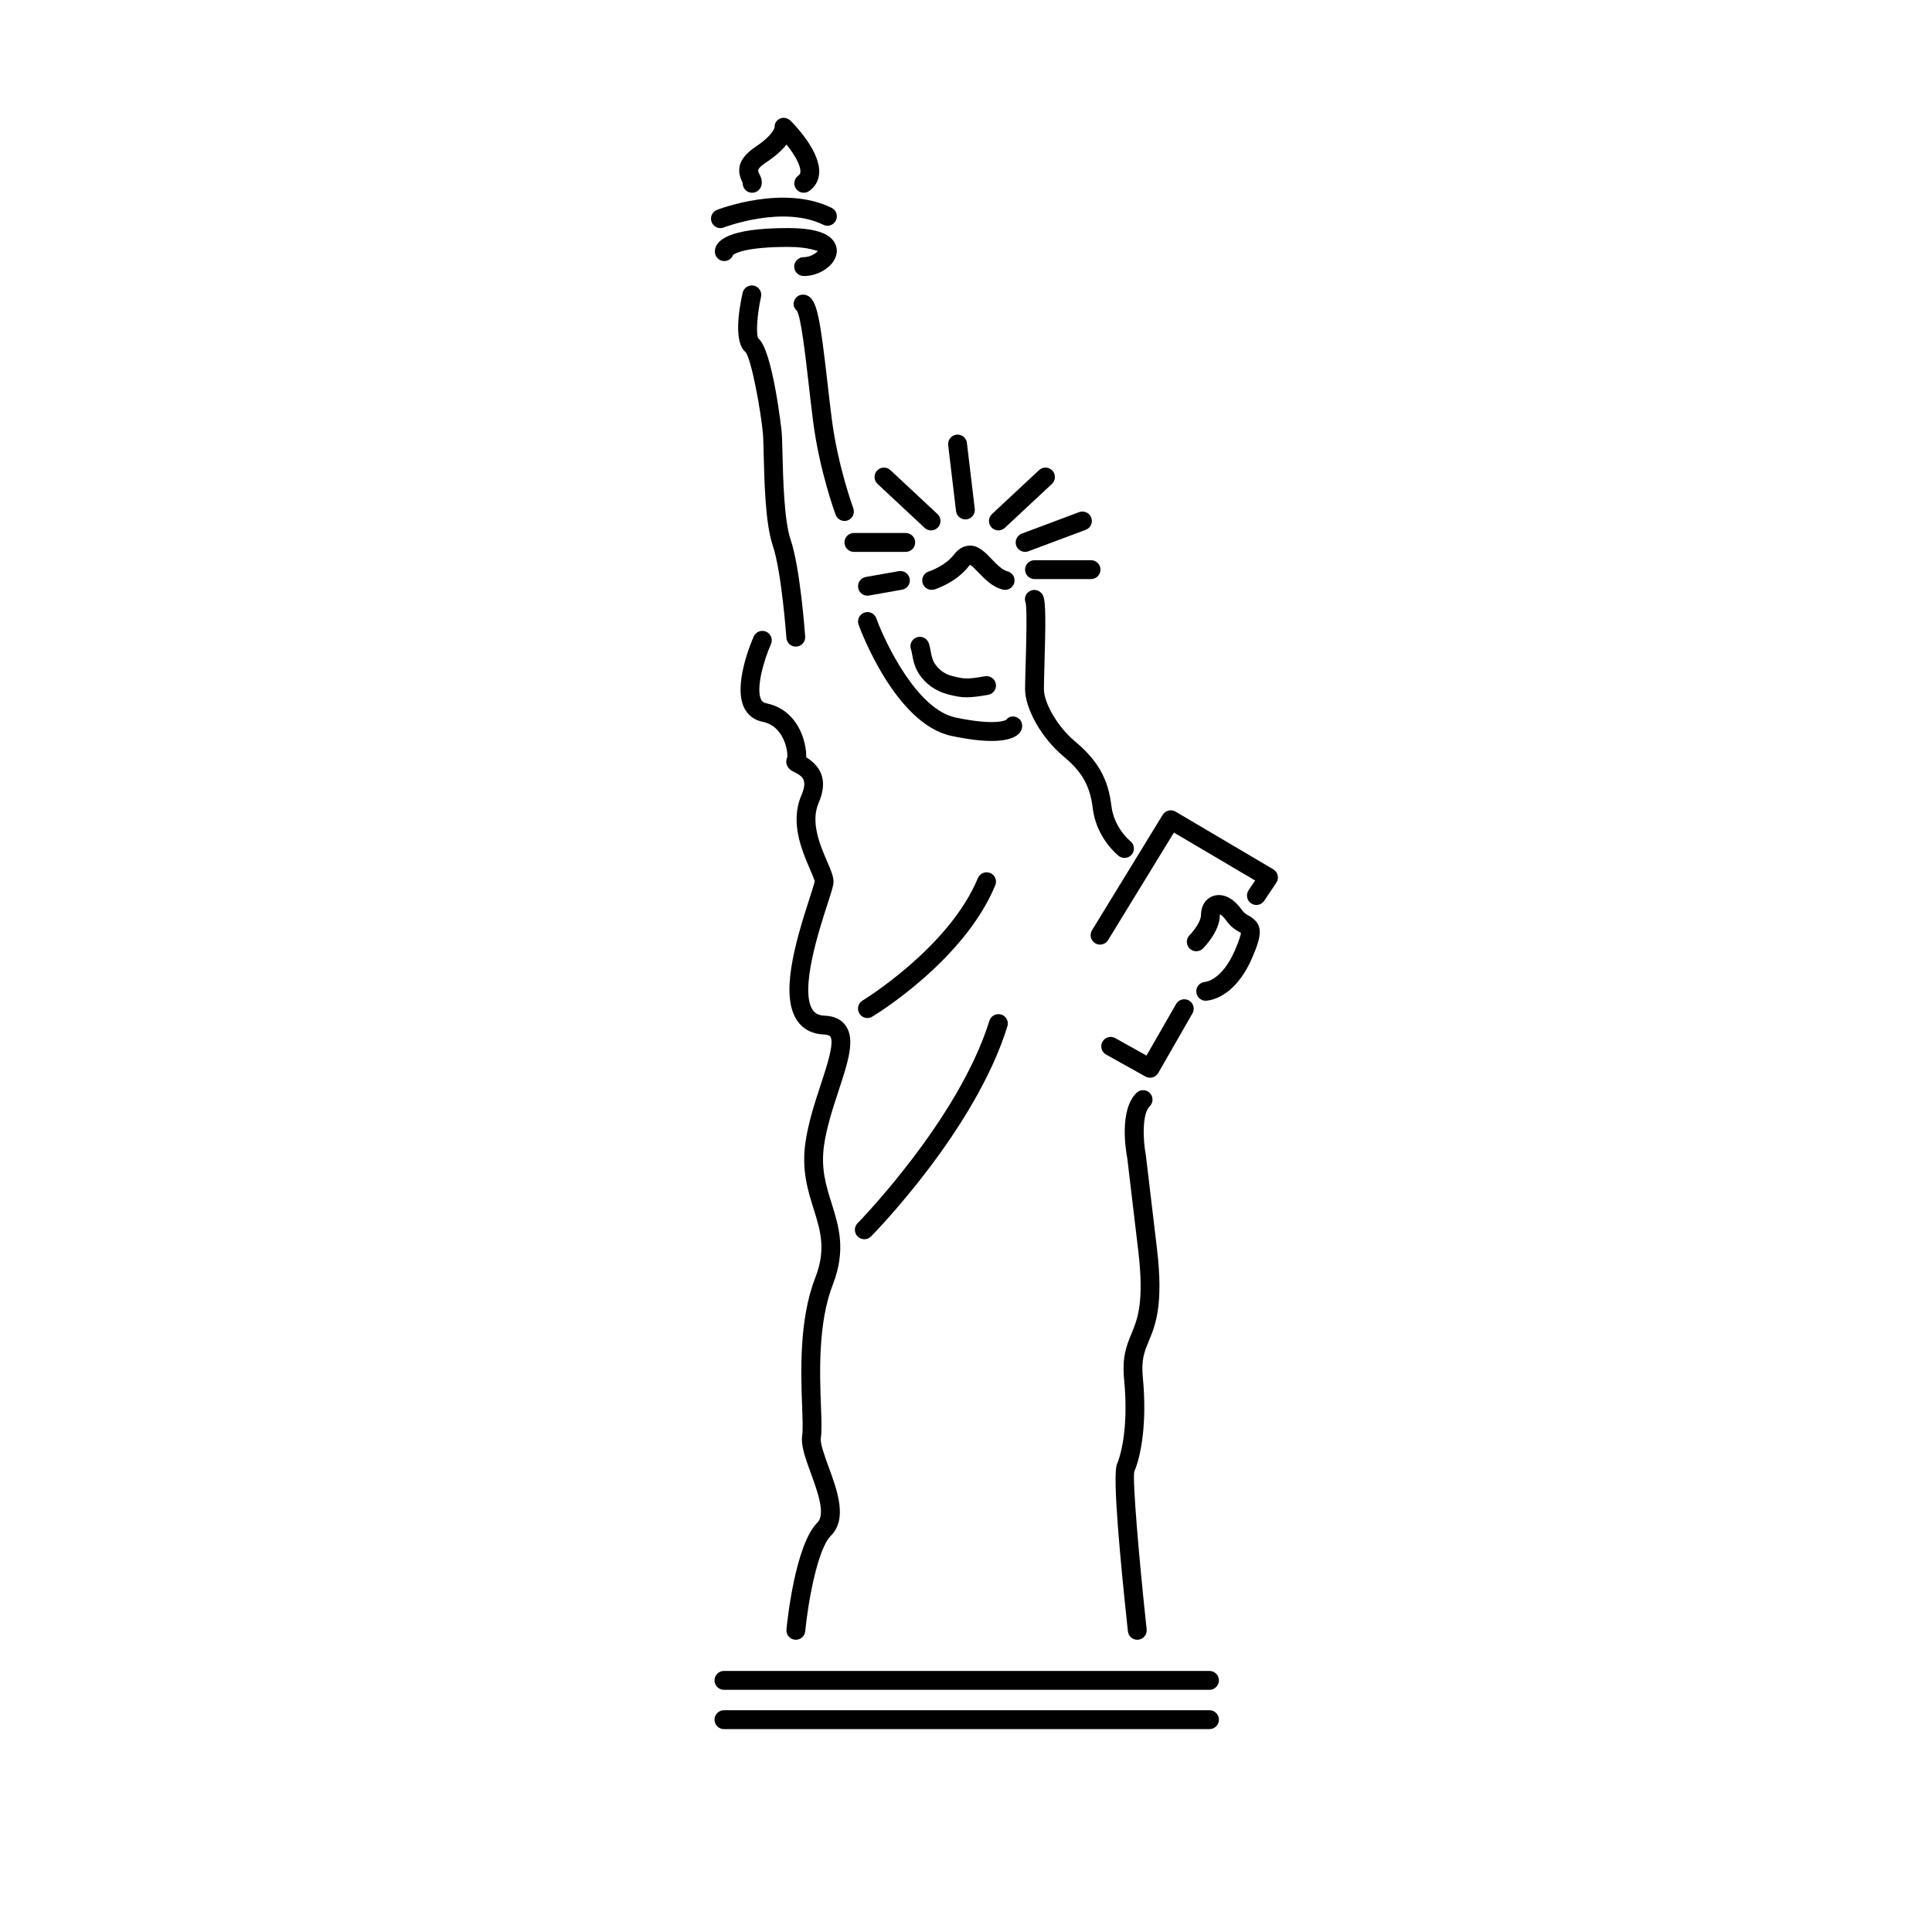 <?xml version="1.0" encoding="UTF-8"?>
<!-- Uploaded to: SVG Repo, www.svgrepo.com, Generator: SVG Repo Mixer Tools -->
<svg fill="#000000" width="800px" height="800px" version="1.1" viewBox="144 144 512 512" xmlns="http://www.w3.org/2000/svg">
 <g>
  <path d="m445.39 578.56c-1.254 0-2.336-0.945-2.481-2.227-2.012-18.602-4.152-41.387-2.902-44.289 0.551-1.293 3.25-8.449 1.891-22.5-0.578-5.981 0.695-9.055 1.926-12.031 1.617-3.898 3.457-8.328 1.824-22.043l-2.91-24.555c-0.383-1.945-2.203-12.762 2.453-17.301 0.977-0.961 2.57-0.941 3.527 0.047 0.961 0.984 0.945 2.57-0.047 3.527-2.016 1.977-1.793 8.898-1.008 12.953l2.941 24.738c1.785 15.008-0.406 20.293-2.172 24.547-1.176 2.84-2.023 4.902-1.57 9.633 1.148 11.824-0.422 20.641-2.273 24.949-0.492 2.328 1.266 23.129 3.285 41.781 0.145 1.371-0.848 2.606-2.211 2.754-0.094 0.012-0.184 0.016-0.273 0.016z"/>
  <path d="m463.52 409.21c-1.34 0-2.449-1.062-2.492-2.414-0.051-1.359 0.996-2.504 2.352-2.578 0.277-0.031 4.492-0.586 7.844-8.281 1.422-3.273 1.633-4.438 1.641-4.828-0.031 0.098-0.191 0.016-0.367-0.082-0.91-0.52-2.293-1.305-3.527-3.074-0.727-1.031-1.344-1.492-1.699-1.664 0.004 0.059 0 0.141 0 0.23 0 4.242-4.027 8.383-4.484 8.844-0.977 0.973-2.559 0.969-3.527 0-0.973-0.973-0.977-2.551-0.012-3.531 0.988-0.992 3.023-3.598 3.023-5.309 0-2.504 1.273-4.457 3.324-5.106 2.5-0.785 5.301 0.578 7.461 3.672 0.59 0.848 1.199 1.195 1.91 1.598 3.941 2.246 3.473 5.152 0.828 11.234-4.656 10.707-11.43 11.25-12.188 11.273-0.027 0.008-0.055 0.016-0.086 0.016z"/>
  <path d="m448.77 429.61c-0.414 0-0.832-0.105-1.215-0.316l-10.43-5.824c-1.203-0.676-1.637-2.195-0.961-3.394 0.676-1.211 2.207-1.637 3.394-0.961l8.281 4.621 7.848-13.672c0.691-1.195 2.207-1.605 3.41-0.922 1.195 0.684 1.605 2.211 0.922 3.41l-9.078 15.816c-0.469 0.789-1.312 1.242-2.172 1.242z"/>
  <path d="m442.01 371.36c-0.527 0-1.066-0.172-1.523-0.523-0.246-0.191-5.969-4.715-6.914-12.734-0.781-6.672-3.594-10.211-7.863-13.77-5.637-4.699-10.055-12.488-10.055-17.734 0-1.285 0.07-3.543 0.141-6.176 0.152-5.269 0.434-15.086 0.004-16.711-0.52-1.281 0.121-2.684 1.402-3.199 1.285-0.52 2.746 0.156 3.266 1.438 0.691 1.715 0.656 6.891 0.316 18.621-0.074 2.574-0.137 4.777-0.137 6.031 0 3.805 3.777 10.168 8.258 13.895 6 4.996 8.793 9.93 9.621 17.027 0.695 5.883 4.977 9.344 5.023 9.383 1.078 0.852 1.27 2.418 0.418 3.5-0.484 0.621-1.219 0.953-1.957 0.953z"/>
  <path d="m433.14 297.46h-14.988c-1.375 0-2.5-1.117-2.5-2.5 0-1.379 1.125-2.5 2.5-2.5h14.988c1.375 0 2.5 1.117 2.5 2.5-0.004 1.379-1.121 2.5-2.5 2.5z"/>
  <path d="m415.66 290.25c-1.008 0-1.965-0.621-2.336-1.621-0.488-1.289 0.168-2.731 1.461-3.215l15.195-5.691c1.309-0.473 2.731 0.172 3.215 1.465 0.488 1.289-0.168 2.731-1.461 3.215l-15.195 5.691c-0.289 0.109-0.586 0.156-0.879 0.156z"/>
  <path d="m408.58 284.56c-0.672 0-1.336-0.266-1.824-0.789-0.941-1.008-0.887-2.59 0.121-3.531l12.488-11.652c1.008-0.945 2.586-0.887 3.527 0.121 0.941 1.008 0.887 2.59-0.121 3.531l-12.488 11.652c-0.484 0.445-1.094 0.668-1.703 0.668z"/>
  <path d="m399.84 281.65c-1.25 0-2.328-0.934-2.481-2.203l-2.082-17.48c-0.16-1.371 0.816-2.613 2.188-2.777 1.375-0.156 2.613 0.816 2.777 2.188l2.082 17.48c0.16 1.371-0.816 2.613-2.188 2.777-0.102 0.012-0.203 0.016-0.297 0.016z"/>
  <path d="m390.74 284.56c-0.609 0-1.223-0.223-1.703-0.672l-12.484-11.652c-1.008-0.941-1.062-2.519-0.121-3.531 0.945-1.008 2.519-1.059 3.531-0.121l12.484 11.652c1.008 0.941 1.062 2.519 0.121 3.531-0.496 0.523-1.164 0.793-1.828 0.793z"/>
  <path d="m384.03 290.25h-13.734c-1.379 0-2.5-1.117-2.5-2.5 0-1.379 1.117-2.5 2.5-2.5h13.734c1.379 0 2.5 1.117 2.5 2.5 0 1.383-1.121 2.5-2.5 2.5z"/>
  <path d="m373.88 301.86c-1.188 0-2.242-0.852-2.457-2.066-0.238-1.359 0.664-2.648 2.023-2.891l8.742-1.543c1.359-0.223 2.648 0.672 2.891 2.023 0.238 1.359-0.664 2.648-2.023 2.891l-8.742 1.543c-0.141 0.035-0.285 0.043-0.434 0.043z"/>
  <path d="m354.89 315.36c-1.301 0-2.398-1.008-2.488-2.324-0.012-0.172-1.254-17.508-3.617-24.477-1.949-5.75-2.223-16.793-2.402-24.102-0.059-2.523-0.105-4.57-0.211-5.691-0.586-6.109-3.031-19.613-4.606-21.469-3.113-2.586-1.82-10.953-0.762-15.703 0.301-1.344 1.641-2.176 2.977-1.895 1.344 0.301 2.195 1.633 1.895 2.977-1.039 4.68-1.375 9.922-0.715 10.992 3.824 3.16 6.152 24.41 6.172 24.621 0.117 1.199 0.172 3.367 0.238 6.051 0.16 6.578 0.434 17.594 2.137 22.621 2.57 7.578 3.82 24.992 3.875 25.73 0.098 1.375-0.941 2.57-2.316 2.664-0.059 0.004-0.113 0.004-0.176 0.004z"/>
  <path d="m367.8 282.06c-1.012 0-1.969-0.625-2.344-1.629-0.176-0.469-4.281-11.652-5.965-24.688-0.402-3.141-0.785-6.473-1.16-9.75-0.867-7.582-2.051-17.973-3.148-19.652-1.074-0.863-1.137-2.316-0.277-3.391 0.863-1.074 2.551-1.137 3.621-0.277 2.086 1.672 2.887 6.348 4.762 22.758 0.371 3.25 0.746 6.559 1.152 9.672 1.605 12.473 5.652 23.484 5.691 23.59 0.48 1.293-0.18 2.731-1.473 3.211-0.277 0.109-0.57 0.156-0.859 0.156z"/>
  <path d="m354.9 578.56c-0.082 0-0.16-0.004-0.242-0.016-1.371-0.133-2.379-1.355-2.242-2.727 0.223-2.281 2.336-22.453 8.207-28.328 2.223-2.215 0.031-8.219-1.727-13.027-1.461-3.996-2.719-7.445-2.301-10.141 0.203-1.32 0.098-4.172-0.023-7.481-0.336-9.191-0.848-23.078 3.492-34.25 2.918-7.492 1.359-12.453-0.438-18.199-1.5-4.785-3.211-10.219-2.203-17.445 0.742-5.352 2.527-10.777 4.102-15.566 1.621-4.926 3.637-11.055 2.519-12.676-0.297-0.43-1.223-0.527-1.75-0.551-3.012-0.117-5.426-1.367-6.984-3.602-4.609-6.609-0.75-20.238 3.231-32.492 0.609-1.875 1.293-3.996 1.367-4.523-0.047-0.352-0.73-1.945-1.273-3.219-2.125-4.941-5.336-12.41-2.273-19.508 1.844-4.266 0.098-5.168-1.762-6.133-0.832-0.43-1.969-1.02-2.207-2.422-0.09-0.523 0.02-1.129 0.266-1.641 0.051-0.625-0.07-2.641-1.074-4.781-1.184-2.523-3.031-4.062-5.488-4.551-2.168-0.434-3.828-1.668-4.816-3.57-3.133-6.055 1.883-17.723 2.465-19.035 0.559-1.266 2.031-1.828 3.293-1.27 1.258 0.559 1.828 2.035 1.27 3.293-1.953 4.414-4.055 11.895-2.594 14.711 0.289 0.555 0.68 0.836 1.359 0.973 6.352 1.27 8.879 6.387 9.812 9.324 0.121 0.387 0.863 2.812 0.762 4.973 4.566 2.852 5.562 6.856 3.293 12.105-2.211 5.117 0.379 11.148 2.273 15.551 0.973 2.266 1.676 3.898 1.676 5.316 0 0.961-0.414 2.277-1.602 5.945-2.231 6.871-7.453 22.969-3.883 28.098 0.414 0.59 1.184 1.387 3.09 1.465 2.586 0.105 4.484 1.008 5.652 2.691 2.539 3.664 0.594 9.582-1.875 17.09-1.512 4.59-3.223 9.789-3.906 14.691-0.848 6.117 0.543 10.559 2.019 15.266 1.906 6.082 3.879 12.375 0.328 21.504-3.969 10.207-3.481 23.473-3.152 32.254 0.141 3.856 0.242 6.637-0.031 8.422-0.215 1.43 0.992 4.742 2.062 7.664 2.363 6.469 5.039 13.805 0.57 18.277-3.477 3.477-5.996 17.352-6.769 25.281-0.137 1.293-1.223 2.258-2.492 2.258z"/>
  <path d="m400.16 328.79c-1.684 0-2.957-0.281-4.797-0.742-3.473-0.871-6.191-2.867-7.969-5.691-1.078-1.719-1.422-3.57-1.668-4.934-0.086-0.453-0.188-1.023-0.266-1.215-0.523-1.273 0.082-2.734 1.355-3.258 1.273-0.523 2.731 0.082 3.258 1.355 0.281 0.68 0.418 1.43 0.562 2.227 0.195 1.059 0.418 2.262 0.984 3.168 1.09 1.734 2.742 2.953 4.648 3.43 3.09 0.777 3.84 0.961 8.742 0.086 1.34-0.242 2.656 0.656 2.902 2.016 0.242 1.359-0.664 2.656-2.016 2.898-2.598 0.461-4.316 0.66-5.738 0.66z"/>
  <path d="m406.81 340.36c-2.606 0-6.051-0.363-10.621-1.324-14.969-3.148-24.27-28.406-24.656-29.484-0.469-1.293 0.203-2.727 1.496-3.195 1.289-0.48 2.731 0.195 3.199 1.496 2.394 6.59 10.816 24.152 20.988 26.293 10.801 2.277 13.391 0.645 13.418 0.629 0.82-1.109 2.227-1.18 3.336-0.363 1.113 0.82 1.188 2.551 0.367 3.656-0.746 1.012-2.648 2.293-7.527 2.293z"/>
  <path d="m410.37 300.32c-0.195 0-0.395-0.02-0.594-0.07-2.793-0.68-4.863-2.84-6.523-4.574-0.676-0.699-1.656-1.727-2.191-2.019-0.039 0.066-0.145 0.176-0.281 0.352-3.449 4.438-8.934 6.137-9.164 6.207-1.324 0.387-2.707-0.348-3.109-1.664-0.402-1.316 0.336-2.711 1.652-3.117 0.039-0.012 4.223-1.336 6.676-4.492 1.145-1.473 2.469-2.258 3.941-2.332 2.481-0.188 4.312 1.77 6.082 3.602 1.281 1.336 2.731 2.848 4.109 3.184 1.34 0.328 2.16 1.676 1.828 3.019-0.285 1.141-1.301 1.906-2.426 1.906z"/>
  <path d="m357.18 217.14c-0.105 0-0.207 0-0.309-0.004-1.375-0.051-2.453-1.215-2.398-2.59 0.051-1.379 1.305-2.469 2.59-2.398 1.727 0 3.367-1.113 3.688-1.703-0.293 0.242-1.93-1.008-7.949-1.008-11.07 0-13.965 1.684-14.504 2.09-0.344 0.961-1.266 1.656-2.352 1.656-1.379 0-2.5-1.117-2.5-2.5 0-2.848 3.359-6.242 19.352-6.242 6.883 0 10.938 1.273 12.402 3.894 0.816 1.457 0.742 3.176-0.207 4.715-1.434 2.371-4.754 4.09-7.812 4.09z"/>
  <path d="m334.92 204.45c-0.996 0-1.945-0.605-2.328-1.594-0.5-1.285 0.137-2.731 1.422-3.234 0.719-0.277 17.738-6.781 30.375-0.535 1.238 0.609 1.742 2.106 1.133 3.344-0.609 1.246-2.106 1.758-3.344 1.133-10.691-5.269-26.199 0.648-26.355 0.715-0.293 0.117-0.602 0.172-0.902 0.172z"/>
  <path d="m343.32 195.08c-0.293 0-0.59-0.051-0.875-0.16-1.031-0.387-1.656-1.387-1.617-2.43-1.379-2.801-1.945-6.031 3.535-9.684 4.59-3.059 4.926-5.055 4.926-5.074-0.074-1.039 0.508-1.891 1.457-2.316 0.953-0.43 2.07-0.105 2.805 0.629 1.34 1.344 8.016 8.324 7.527 13.996-0.16 1.895-1.078 3.477-2.648 4.586-1.125 0.789-2.68 0.523-3.477-0.605-0.797-1.129-0.523-2.684 0.605-3.477 0.363-0.258 0.516-0.508 0.551-0.934 0.156-1.785-1.656-4.785-3.68-7.32-1.059 1.371-2.719 2.957-5.285 4.672-2.625 1.75-2.371 2.242-1.949 3.062 0.383 0.742 1.023 1.988 0.48 3.438-0.398 1.004-1.348 1.617-2.356 1.617z"/>
  <path d="m435.53 394.33c-0.449 0-0.898-0.117-1.305-0.367-1.176-0.719-1.547-2.258-0.828-3.438l18.73-30.59c0.715-1.164 2.223-1.543 3.402-0.848l25.91 15.297c0.59 0.348 1.012 0.926 1.164 1.598 0.152 0.672 0.02 1.371-0.359 1.945l-3.215 4.797c-0.77 1.148-2.328 1.449-3.465 0.684-1.137-0.766-1.449-2.316-0.684-3.465l1.742-2.602-21.52-12.699-17.445 28.496c-0.469 0.773-1.293 1.191-2.129 1.191z"/>
  <path d="m464.53 591.82h-128.68c-1.379 0-2.5-1.125-2.5-2.5s1.117-2.5 2.5-2.5h128.68c1.375 0 2.5 1.125 2.5 2.5s-1.125 2.5-2.5 2.5z"/>
  <path d="m464.53 602.23h-128.68c-1.379 0-2.5-1.125-2.5-2.5s1.117-2.5 2.5-2.5h128.68c1.375 0 2.5 1.125 2.5 2.5 0 1.379-1.125 2.5-2.5 2.5z"/>
  <path d="m373.88 413.79c-0.848 0-1.672-0.434-2.141-1.211-0.711-1.176-0.332-2.711 0.848-3.426 0.227-0.137 22.945-14.035 30.562-32.449 0.527-1.273 2.004-1.875 3.258-1.355 1.273 0.523 1.879 1.988 1.355 3.258-8.258 19.945-31.605 34.219-32.598 34.816-0.398 0.25-0.844 0.367-1.285 0.367z"/>
  <path d="m373.05 472.41c-0.629 0-1.266-0.242-1.754-0.719-0.984-0.969-0.992-2.555-0.023-3.531 0.266-0.273 26.809-27.422 34.926-53.652 0.414-1.32 1.812-2.023 3.125-1.648 1.32 0.406 2.055 1.805 1.648 3.125-8.48 27.402-35.016 54.539-36.137 55.68-0.496 0.496-1.141 0.746-1.785 0.746z"/>
 </g>
</svg>